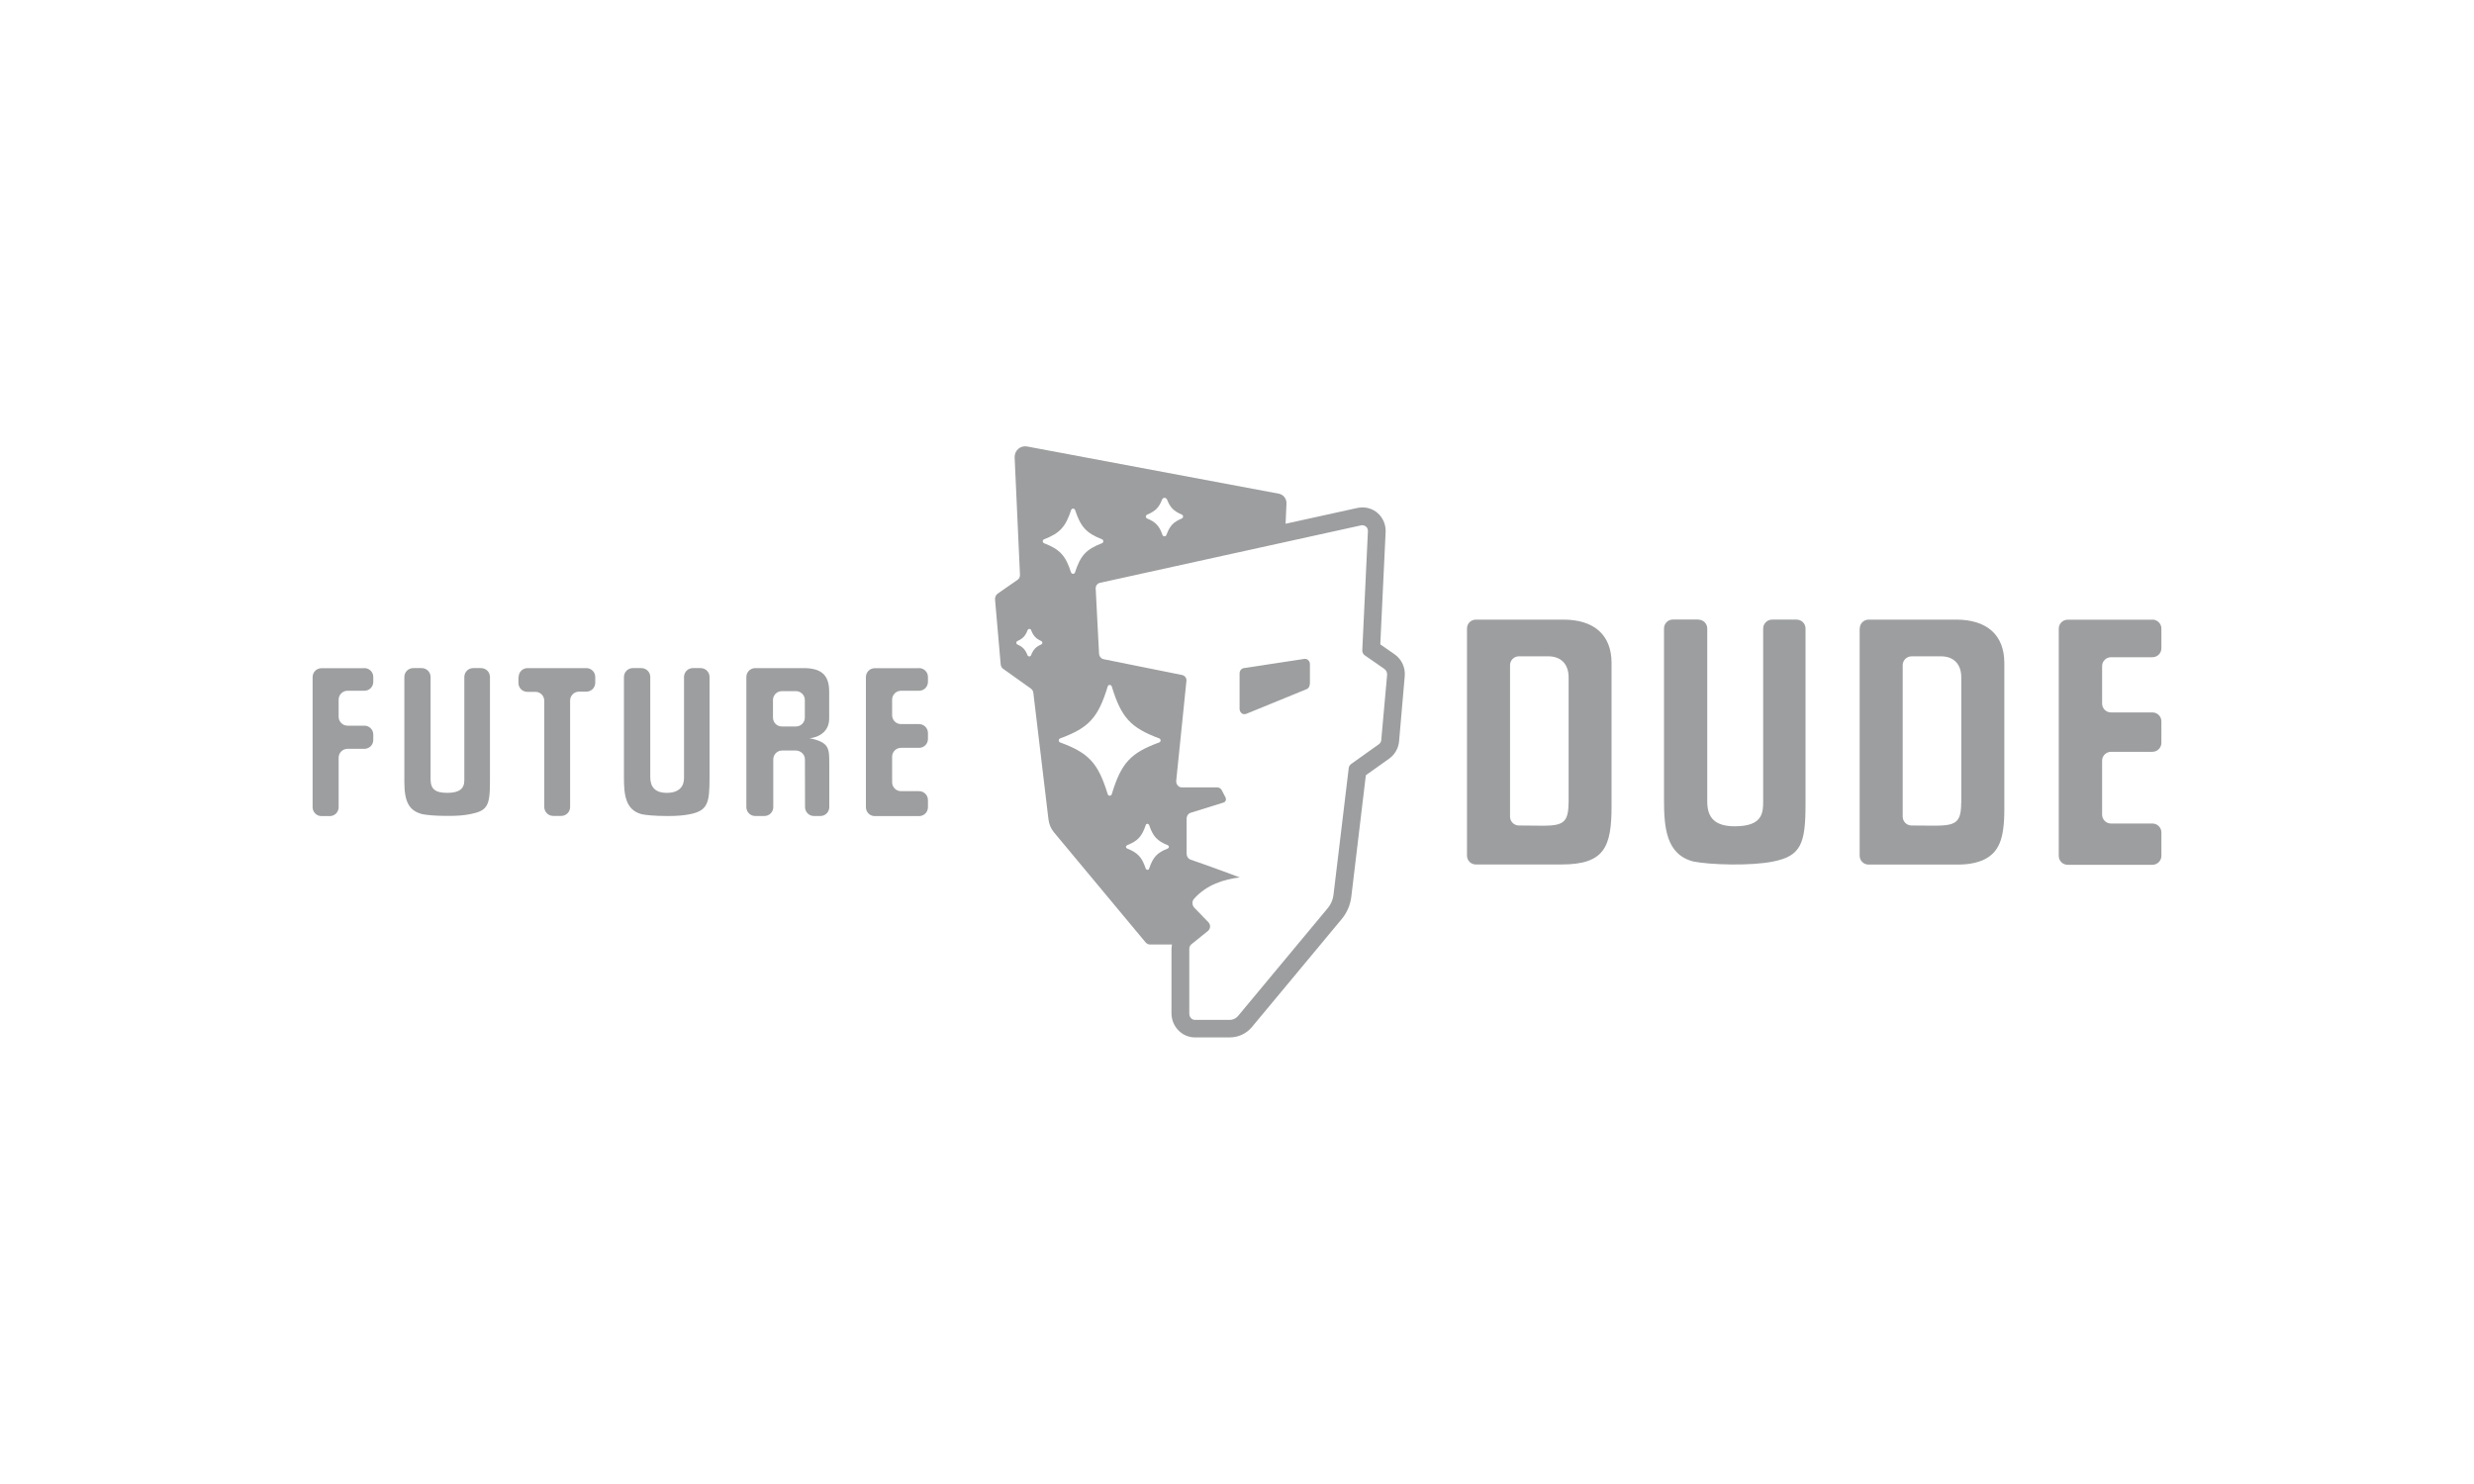 <?xml version="1.0" encoding="UTF-8"?>
<svg xmlns="http://www.w3.org/2000/svg" id="Layer_1" viewBox="0 0 250 150">
  <defs>
    <style>
      .cls-1 {
        fill: #9c9e9f;
      }
    </style>
  </defs>
  <g id="Artwork">
    <g>
      <g>
        <g>
          <path class="cls-1" d="M36.82,67.53c.5,0,.9.4.9.9v.49c0,.5-.4.9-.9.9h-1.7c-.5,0-.9.41-.9.9v1.73c0,.49.4.9.9.9h1.7c.5,0,.9.4.9.9v.54c0,.5-.4.9-.9.9h-1.7c-.5,0-.9.4-.9.9v5c0,.5-.4.9-.9.9h-.83c-.5,0-.9-.4-.9-.9v-13.15c0-.5.4-.9.9-.9h4.33Z"></path>
          <path class="cls-1" d="M42.61,67.53c.5,0,.9.4.9.9v10.34c0,.98.47,1.37,1.68,1.37s1.73-.41,1.73-1.26v-10.45c0-.5.4-.9.9-.9h.79c.5,0,.9.4.9.9v10.65c0,2.4-.29,2.87-1.98,3.21-.65.13-1.37.18-2.11.18h-.27c-1.21,0-2.04-.09-2.49-.18-1.3-.34-1.8-1.21-1.8-3.23v-10.63c0-.5.4-.9.9-.9h.85Z"></path>
          <path class="cls-1" d="M52.41,68.43c0-.5.4-.9.9-.9h5.94c.5,0,.9.4.9.9v.58c0,.5-.4.9-.9.9h-.74c-.5,0-.9.4-.9.9v10.76c0,.5-.4.9-.9.9h-.81c-.5,0-.9-.4-.9-.9v-10.74c0-.5-.4-.9-.9-.9h-.81c-.5,0-.9-.4-.9-.9,0,0,0-.6,0-.6Z"></path>
          <path class="cls-1" d="M64.81,67.53c.5,0,.9.4.9.9v10.12c0,.98.47,1.59,1.68,1.59s1.73-.63,1.73-1.48c0-.25,0-10.41,0-10.23,0-.5.4-.9.9-.9h.78c.5,0,.9.4.9.9v10.14c0,2.58-.16,3.36-1.98,3.73-.65.13-1.37.18-2.11.18h-.27c-1.21,0-2.04-.09-2.49-.18-1.66-.43-1.8-1.99-1.8-3.73v-10.14c0-.5.4-.9.9-.9h.86Z"></path>
          <path class="cls-1" d="M83.79,72.63v-2.72c0-1.68-.79-2.38-2.6-2.38h-4.87c-.5,0-.9.4-.9.9v13.15c0,.5.4.9.9.9h.92c.5,0,.9-.4.9-.9v-4.82c0-.5.4-.9.9-.9h1.36c.53,0,.94.41.94.9,0,.77.01,2.2.01,4.82,0,.5.4.9.9.9h.65c.5,0,.9-.4.9-.9v-4.35c0-1.62,0-2.2-2.02-2.62.17.03,2.01-.2,2.01-1.98ZM81.33,72.53c0,.5-.4.9-.9.9h-1.42c-.5,0-.9-.4-.9-.9v-1.77c0-.5.4-.9.9-.9h1.42c.5,0,.9.4.9.9v1.77Z"></path>
          <path class="cls-1" d="M92.87,67.53c.5,0,.9.4.9.9v.49c0,.5-.4.9-.9.9h-1.82c-.5,0-.9.41-.9.9v1.57c0,.5.4.9.9.9h1.82c.5,0,.9.41.9.9v.6c0,.5-.4.9-.9.9h-1.82c-.5,0-.9.4-.9.9v2.58c0,.5.4.9.9.9h1.82c.5,0,.9.4.9.9v.72c0,.5-.4.9-.9.9h-4.47c-.5,0-.9-.4-.9-.9v-13.15c0-.5.4-.9.9-.9h4.47Z"></path>
        </g>
        <g>
          <path class="cls-1" d="M148.24,63.53c0-.5.4-.9.9-.9h8.84c3.12,0,4.87,1.56,4.87,4.39v14.42c0,4.18-.7,5.94-5.09,5.94h-8.62c-.5,0-.9-.4-.9-.9v-22.95ZM158.51,81.17v-12.71c0-1.34-.78-2.12-2.05-2.12-.06,0-2.98,0-2.97,0-.5,0-.9.4-.9.9v15.3c0,.5.4.9.9.9,3.93,0,5.01.41,5.01-2.27Z"></path>
          <path class="cls-1" d="M171.62,62.63c.49,0,.9.4.9.9v17.5c0,1.63.78,2.49,2.79,2.49,2.81,0,2.86-1.37,2.86-2.53v-17.46c0-.5.41-.9.9-.9h2.48c.5,0,.9.4.9.9v17.79c0,3.98-.48,5.21-3.27,5.76-2.22.46-6.36.34-8.06,0-2.75-.71-2.97-3.41-2.97-6.25v-17.31c0-.5.41-.9.9-.9h2.59Z"></path>
          <path class="cls-1" d="M187.93,63.53c0-.5.4-.9.9-.9h8.84c3.12,0,4.87,1.56,4.87,4.39v14.79c0,3.05-.56,4.39-2.16,5.13-1.13.48-2.27.45-2.94.45h-8.62c-.5,0-.9-.4-.9-.9v-22.95ZM198.19,81.17v-12.71c0-1.34-.78-2.12-2.05-2.12-.06,0-2.98,0-2.97,0-.5,0-.9.4-.9.9v15.3c0,.5.4.9.9.9,3.99,0,5.01.37,5.01-2.27Z"></path>
          <path class="cls-1" d="M217.51,62.63c.49,0,.9.4.9.9v2c0,.5-.41.9-.9.9h-4.19c-.49,0-.9.4-.9.9v3.78c0,.5.4.9.9.9h4.19c.49,0,.9.4.9.9v2.18c0,.49-.41.9-.9.9h-4.19c-.49,0-.9.4-.9.9v5.45c0,.5.4.9.9.9h4.19c.49,0,.9.4.9.9v2.37c0,.5-.41.9-.9.9h-8.57c-.5,0-.9-.4-.9-.9v-22.97c0-.5.4-.9.9-.9h8.57Z"></path>
        </g>
      </g>
      <g>
        <path class="cls-1" d="M140.93,66.14l-1.45-1.01.54-11.38c.03-.72-.28-1.44-.83-1.91-.42-.36-.96-.55-1.51-.55-.17,0-.34.02-.5.05l-7.27,1.6.09-2.05c.02-.48-.31-.9-.78-.99l-25.43-4.77c-.32-.06-.65.03-.89.24s-.38.53-.37.85l.54,11.88c.01.21-.09.41-.26.52l-1.99,1.38c-.18.13-.28.35-.27.59l.57,6.56c.02.19.11.37.26.46l2.79,1.99c.14.1.23.25.25.42l1.53,12.81c.06.49.25.94.57,1.32l9.24,11.1c.12.14.28.22.46.22h2.21c-.02.15-.05.3-.05.45v6.52c.01,1.33,1.07,2.42,2.37,2.42h3.51c.87,0,1.69-.38,2.24-1.04l9.08-10.92c.53-.64.87-1.42.97-2.25l1.47-12.29,2.36-1.68c.57-.41.94-1.05,1-1.77l.57-6.56c.08-.87-.31-1.72-1.02-2.21ZM115.94,52.01c.81-.34,1.18-.71,1.49-1.52.04-.1.14-.17.25-.17s.21.07.25.17c.31.81.69,1.18,1.49,1.52.08.03.13.11.13.2s-.05.16-.13.2c-.85.35-1.22.75-1.55,1.66-.03.08-.11.14-.2.14s-.17-.06-.2-.14c-.32-.92-.7-1.31-1.55-1.66-.08-.03-.13-.11-.13-.2,0-.09.06-.16.13-.2ZM105.2,65.15c-.54.24-.79.52-1.01,1.08-.03.08-.1.12-.18.12s-.15-.05-.18-.12c-.22-.57-.48-.85-1.01-1.08-.07-.03-.12-.1-.12-.18,0-.08.05-.15.12-.18.54-.24.8-.52,1.02-1.09.03-.08.1-.13.18-.13.08,0,.16.05.18.13.22.57.48.85,1.01,1.09.07.03.12.1.12.18,0,.08-.05.14-.12.18ZM105.51,54.91c-.08-.03-.14-.11-.14-.2s.05-.17.14-.2c1.58-.61,2.17-1.25,2.73-2.96.03-.09.11-.14.2-.14s.17.06.2.14c.56,1.71,1.14,2.34,2.72,2.96.08.03.13.11.13.2s-.05.17-.14.2c-1.58.61-2.17,1.23-2.72,2.95-.03.09-.11.14-.2.14s-.17-.06-.2-.14c-.55-1.71-1.14-2.34-2.72-2.95ZM112.14,80.43c-.09,0-.17-.06-.2-.14-.97-3.17-1.91-4.18-4.82-5.25-.08-.03-.13-.11-.13-.2s.05-.16.13-.2c2.91-1.07,3.85-2.09,4.82-5.27.03-.09.11-.14.2-.14.09,0,.17.06.2.14.97,3.17,1.91,4.19,4.81,5.27.08.03.13.11.13.2s-.05.17-.13.2c-2.91,1.06-3.85,2.08-4.81,5.25-.03.08-.11.14-.2.14ZM118,85.77c-1.08.42-1.49.87-1.88,2.03-.02.08-.09.12-.17.12s-.14-.05-.17-.12c-.39-1.16-.81-1.61-1.88-2.03-.07-.03-.12-.09-.12-.17s.05-.14.12-.17c1.08-.43,1.49-.88,1.88-2.04.02-.08.09-.12.17-.12.08,0,.14.05.17.12.39,1.16.81,1.61,1.88,2.04.07.03.12.09.12.17,0,.08-.05.14-.12.17ZM139.59,74.77c-.02.19-.11.36-.26.46l-2.79,1.99c-.14.1-.23.25-.25.42l-1.54,12.81c-.06.49-.25.94-.56,1.32l-9.08,10.92c-.21.25-.52.4-.85.4h-3.51c-.31,0-.57-.28-.57-.63v-6.52c-.01-.2.08-.39.22-.5.71-.57,1.24-1,1.65-1.33.13-.1.21-.26.23-.43.01-.17-.05-.33-.17-.46l-1.43-1.48c-.11-.12-.17-.27-.18-.44s.05-.33.16-.45c1.26-1.43,3.04-1.98,4.62-2.16-2.47-.94-4.94-1.79-4.97-1.8-.24-.08-.4-.32-.4-.6v-3.54c0-.28.17-.53.42-.6l3.31-1.03c.1-.03.18-.1.22-.2.04-.1.03-.2-.01-.3l-.39-.75c-.09-.17-.27-.28-.47-.28h-3.57c-.16,0-.32-.08-.42-.21-.11-.13-.16-.31-.14-.49l1.03-10.07c.03-.28-.16-.53-.43-.59l-7.94-1.6c-.25-.05-.44-.28-.46-.56l-.34-6.59c-.01-.27.17-.51.43-.57l26.4-5.81s.08-.01.12-.01c.13,0,.25.05.36.13.13.11.2.28.2.45l-.57,12.05c-.01.21.09.41.25.52l1.99,1.38c.18.13.28.35.27.59l-.59,6.56Z"></path>
        <path class="cls-1" d="M132.35,69.16c0,.23-.13.43-.32.5l-6.11,2.5c-.06.02-.12.03-.17.03-.1,0-.2-.03-.28-.1-.13-.1-.21-.27-.21-.45v-3.57c0-.27.18-.5.43-.54l6.12-.93c.14-.02.28.02.39.13.11.1.17.25.17.41v2Z"></path>
      </g>
    </g>
  </g>
</svg>
